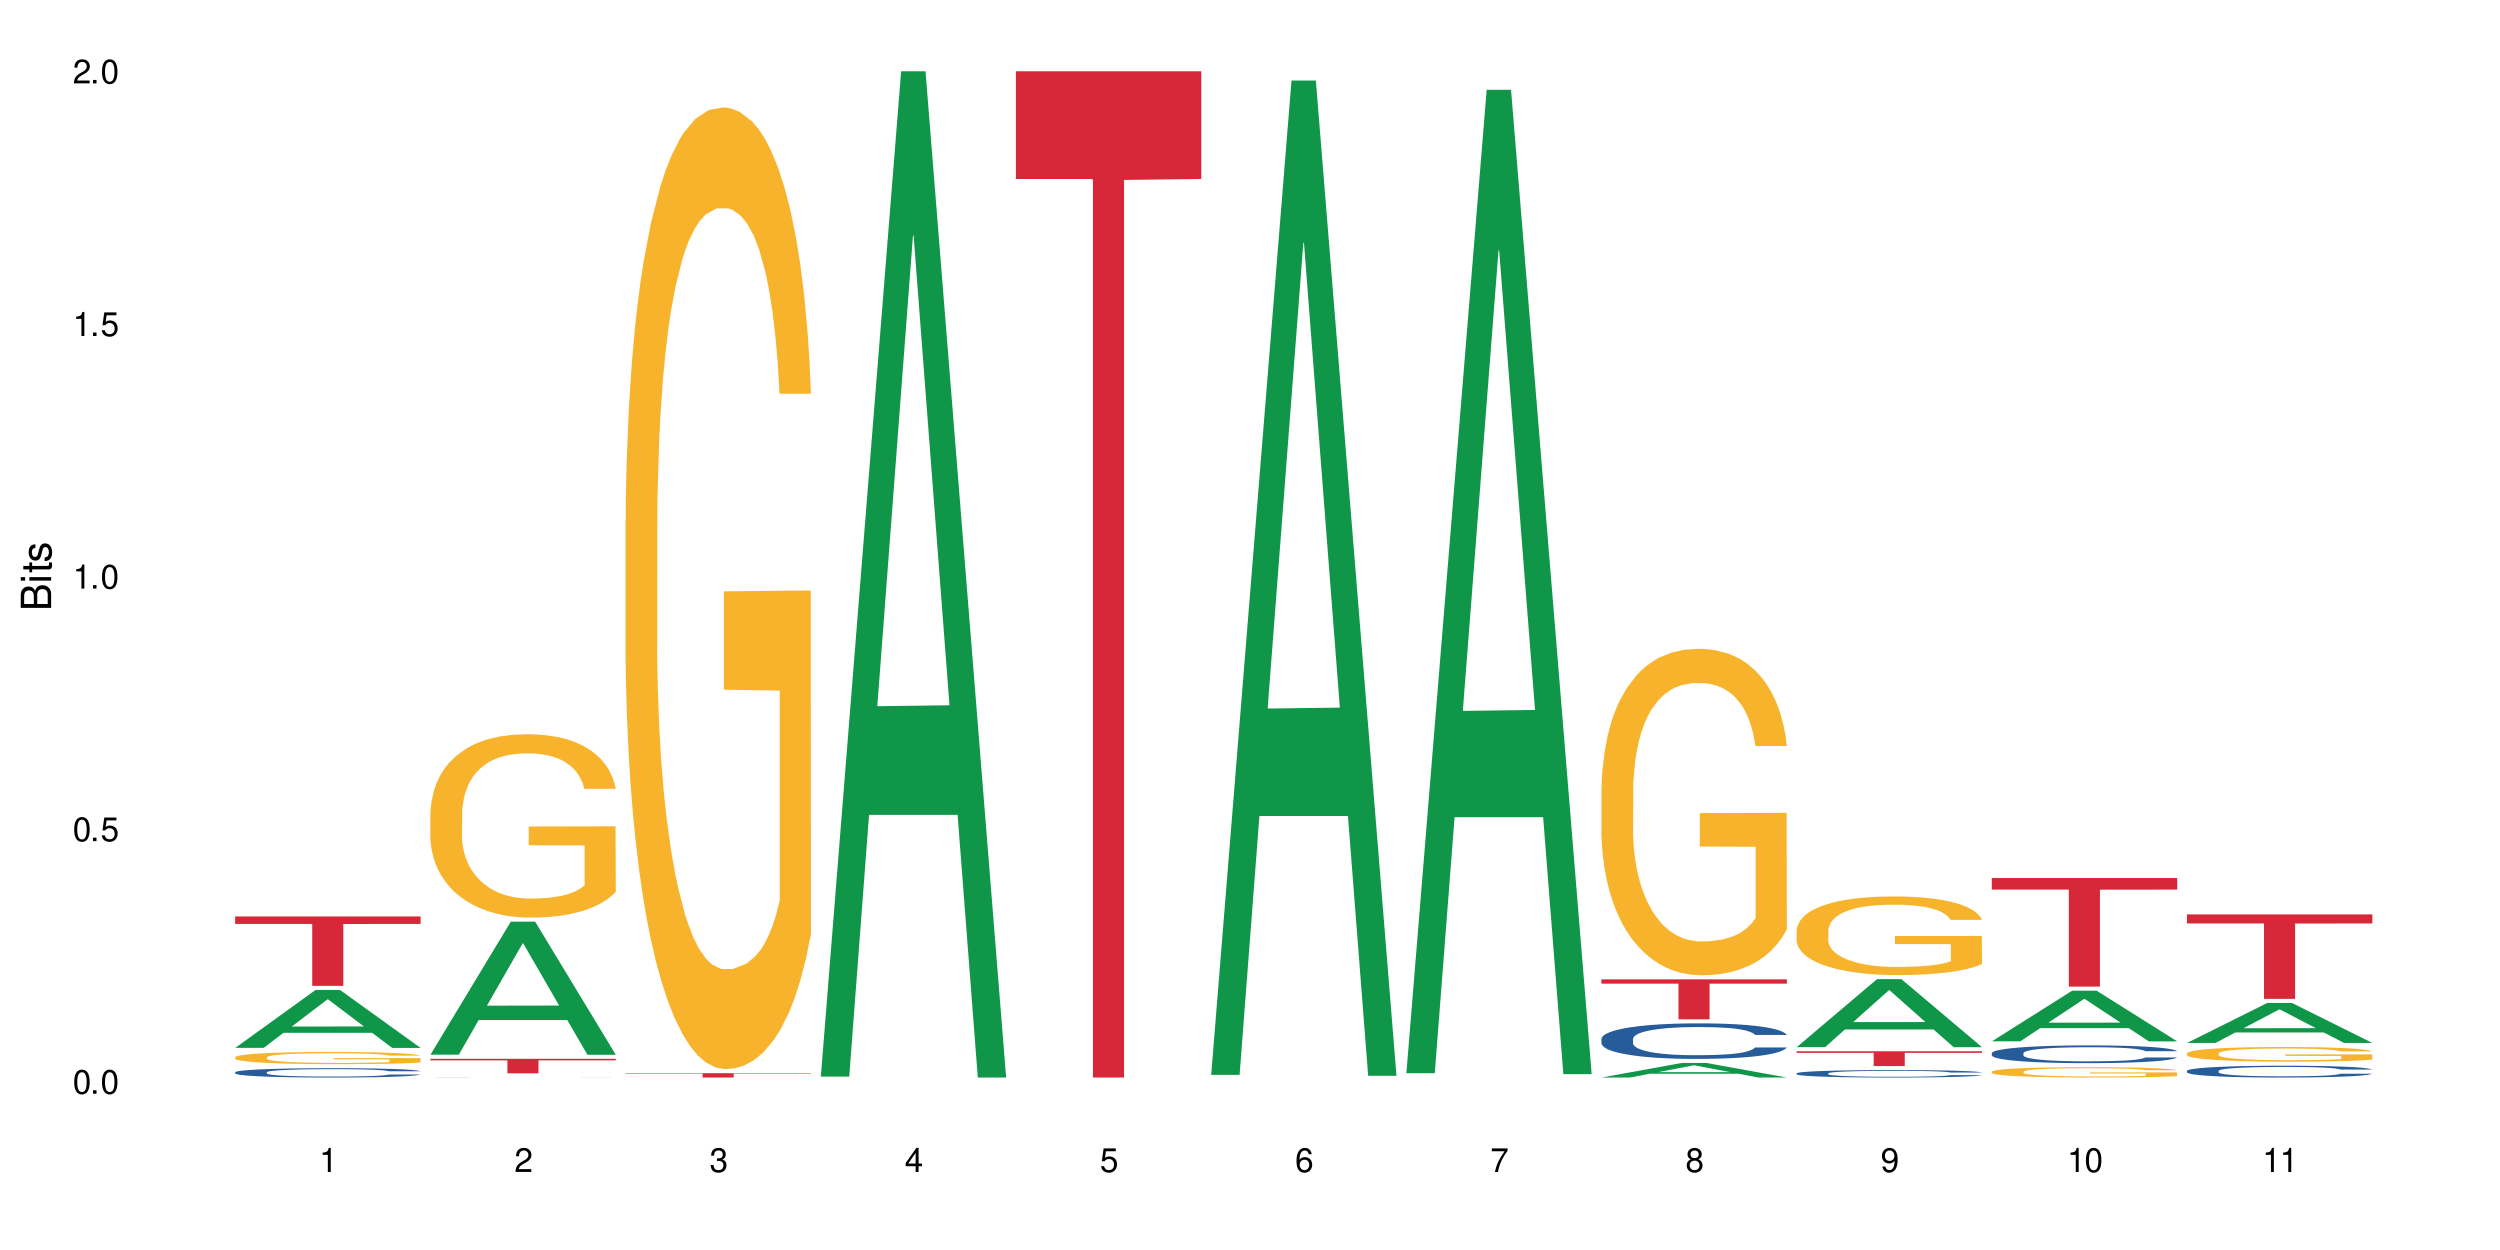 <?xml version="1.0" encoding="UTF-8"?>
<svg xmlns="http://www.w3.org/2000/svg" xmlns:xlink="http://www.w3.org/1999/xlink" width="720" height="360" viewBox="0 0 720 360">
<defs>
<g>
<g id="glyph-0-0">
</g>
<g id="glyph-0-1">
<path d="M 2.641 -6.938 C 2 -6.938 1.422 -6.656 1.078 -6.172 C 0.641 -5.562 0.406 -4.641 0.406 -3.359 C 0.406 -1.016 1.188 0.219 2.641 0.219 C 4.078 0.219 4.859 -1.016 4.859 -3.297 C 4.859 -4.641 4.656 -5.547 4.203 -6.172 C 3.844 -6.656 3.281 -6.938 2.641 -6.938 Z M 2.641 -6.188 C 3.547 -6.188 4 -5.25 4 -3.375 C 4 -1.406 3.562 -0.484 2.625 -0.484 C 1.734 -0.484 1.281 -1.438 1.281 -3.344 C 1.281 -5.25 1.734 -6.188 2.641 -6.188 Z M 2.641 -6.188 "/>
</g>
<g id="glyph-0-2">
<path d="M 1.828 -1 L 0.828 -1 L 0.828 0 L 1.828 0 Z M 1.828 -1 "/>
</g>
<g id="glyph-0-3">
<path d="M 4.562 -6.797 L 1.062 -6.797 L 0.547 -3.094 L 1.328 -3.094 C 1.719 -3.562 2.047 -3.734 2.578 -3.734 C 3.484 -3.734 4.062 -3.109 4.062 -2.094 C 4.062 -1.125 3.484 -0.531 2.578 -0.531 C 1.828 -0.531 1.375 -0.906 1.188 -1.672 L 0.328 -1.672 C 0.453 -1.109 0.547 -0.844 0.75 -0.594 C 1.125 -0.078 1.828 0.219 2.594 0.219 C 3.969 0.219 4.922 -0.781 4.922 -2.219 C 4.922 -3.562 4.031 -4.484 2.719 -4.484 C 2.25 -4.484 1.859 -4.359 1.469 -4.062 L 1.734 -5.969 L 4.562 -5.969 Z M 4.562 -6.797 "/>
</g>
<g id="glyph-0-4">
<path d="M 2.484 -4.938 L 2.484 0 L 3.328 0 L 3.328 -6.938 L 2.766 -6.938 C 2.469 -5.875 2.281 -5.734 0.984 -5.562 L 0.984 -4.938 Z M 2.484 -4.938 "/>
</g>
<g id="glyph-0-5">
<path d="M 4.859 -0.828 L 1.281 -0.828 C 1.359 -1.406 1.672 -1.781 2.5 -2.281 L 3.469 -2.828 C 4.406 -3.344 4.906 -4.062 4.906 -4.906 C 4.906 -5.484 4.672 -6.031 4.266 -6.406 C 3.859 -6.766 3.375 -6.938 2.719 -6.938 C 1.859 -6.938 1.219 -6.625 0.844 -6.031 C 0.609 -5.672 0.5 -5.234 0.484 -4.531 L 1.328 -4.531 C 1.359 -5.016 1.406 -5.281 1.531 -5.516 C 1.75 -5.938 2.188 -6.203 2.703 -6.203 C 3.469 -6.203 4.031 -5.641 4.031 -4.891 C 4.031 -4.344 3.719 -3.859 3.125 -3.516 L 2.234 -3 C 0.812 -2.172 0.406 -1.531 0.328 -0.016 L 4.859 -0.016 Z M 4.859 -0.828 "/>
</g>
<g id="glyph-0-6">
<path d="M 2.125 -3.188 L 2.578 -3.188 C 3.5 -3.188 3.984 -2.766 3.984 -1.922 C 3.984 -1.062 3.469 -0.531 2.594 -0.531 C 1.656 -0.531 1.203 -1 1.156 -2.016 L 0.312 -2.016 C 0.344 -1.453 0.438 -1.094 0.609 -0.781 C 0.953 -0.109 1.625 0.219 2.547 0.219 C 3.953 0.219 4.859 -0.625 4.859 -1.938 C 4.859 -2.828 4.516 -3.297 3.703 -3.594 C 4.344 -3.844 4.656 -4.328 4.656 -5.031 C 4.656 -6.219 3.875 -6.938 2.578 -6.938 C 1.203 -6.938 0.484 -6.172 0.453 -4.703 L 1.297 -4.703 C 1.312 -5.125 1.344 -5.359 1.453 -5.578 C 1.641 -5.969 2.062 -6.203 2.594 -6.203 C 3.344 -6.203 3.797 -5.75 3.797 -5 C 3.797 -4.516 3.609 -4.219 3.25 -4.047 C 3.016 -3.953 2.703 -3.922 2.125 -3.906 Z M 2.125 -3.188 "/>
</g>
<g id="glyph-0-7">
<path d="M 3.141 -1.672 L 3.141 0 L 3.984 0 L 3.984 -1.672 L 4.984 -1.672 L 4.984 -2.438 L 3.984 -2.438 L 3.984 -6.938 L 3.359 -6.938 L 0.266 -2.578 L 0.266 -1.672 Z M 3.141 -2.438 L 1 -2.438 L 3.141 -5.5 Z M 3.141 -2.438 "/>
</g>
<g id="glyph-0-8">
<path d="M 4.781 -5.125 C 4.609 -6.266 3.891 -6.938 2.844 -6.938 C 2.094 -6.938 1.422 -6.578 1.031 -5.953 C 0.594 -5.266 0.406 -4.422 0.406 -3.172 C 0.406 -2 0.578 -1.25 0.984 -0.641 C 1.359 -0.078 1.953 0.219 2.703 0.219 C 3.984 0.219 4.922 -0.75 4.922 -2.094 C 4.922 -3.375 4.062 -4.281 2.844 -4.281 C 2.172 -4.281 1.641 -4.031 1.281 -3.516 C 1.281 -5.234 1.828 -6.188 2.797 -6.188 C 3.391 -6.188 3.797 -5.797 3.938 -5.125 Z M 2.734 -3.531 C 3.547 -3.531 4.062 -2.953 4.062 -2.031 C 4.062 -1.156 3.484 -0.531 2.703 -0.531 C 1.922 -0.531 1.328 -1.188 1.328 -2.078 C 1.328 -2.938 1.906 -3.531 2.734 -3.531 Z M 2.734 -3.531 "/>
</g>
<g id="glyph-0-9">
<path d="M 4.984 -6.797 L 0.438 -6.797 L 0.438 -5.969 L 4.109 -5.969 C 2.5 -3.656 1.828 -2.234 1.328 0 L 2.219 0 C 2.594 -2.172 3.453 -4.047 4.984 -6.094 Z M 4.984 -6.797 "/>
</g>
<g id="glyph-0-10">
<path d="M 3.75 -3.656 C 4.469 -4.094 4.688 -4.438 4.688 -5.078 C 4.688 -6.172 3.844 -6.938 2.641 -6.938 C 1.438 -6.938 0.594 -6.172 0.594 -5.094 C 0.594 -4.438 0.812 -4.094 1.516 -3.656 C 0.734 -3.266 0.359 -2.703 0.359 -1.922 C 0.359 -0.656 1.281 0.219 2.641 0.219 C 3.984 0.219 4.922 -0.656 4.922 -1.922 C 4.922 -2.703 4.531 -3.266 3.75 -3.656 Z M 2.641 -6.188 C 3.359 -6.188 3.812 -5.75 3.812 -5.062 C 3.812 -4.406 3.344 -3.984 2.641 -3.984 C 1.922 -3.984 1.453 -4.406 1.453 -5.078 C 1.453 -5.75 1.922 -6.188 2.641 -6.188 Z M 2.641 -3.266 C 3.484 -3.266 4.062 -2.719 4.062 -1.906 C 4.062 -1.078 3.484 -0.531 2.625 -0.531 C 1.797 -0.531 1.219 -1.094 1.219 -1.906 C 1.219 -2.719 1.781 -3.266 2.641 -3.266 Z M 2.641 -3.266 "/>
</g>
<g id="glyph-0-11">
<path d="M 0.516 -1.578 C 0.672 -0.453 1.406 0.219 2.438 0.219 C 3.188 0.219 3.859 -0.141 4.266 -0.766 C 4.688 -1.453 4.891 -2.297 4.891 -3.547 C 4.891 -4.719 4.703 -5.453 4.312 -6.078 C 3.938 -6.641 3.344 -6.938 2.594 -6.938 C 1.297 -6.938 0.359 -5.969 0.359 -4.625 C 0.359 -3.344 1.234 -2.453 2.453 -2.453 C 3.094 -2.453 3.578 -2.672 4.016 -3.203 C 4 -1.484 3.469 -0.531 2.5 -0.531 C 1.906 -0.531 1.484 -0.906 1.359 -1.578 Z M 2.578 -6.203 C 3.375 -6.203 3.969 -5.531 3.969 -4.641 C 3.969 -3.797 3.391 -3.188 2.547 -3.188 C 1.734 -3.188 1.234 -3.766 1.234 -4.688 C 1.234 -5.562 1.797 -6.203 2.578 -6.203 Z M 2.578 -6.203 "/>
</g>
<g id="glyph-1-0">
</g>
<g id="glyph-1-1">
<path d="M 0 -0.953 L 0 -4.891 C 0 -5.719 -0.234 -6.344 -0.734 -6.797 C -1.188 -7.234 -1.812 -7.469 -2.5 -7.469 C -3.547 -7.469 -4.188 -7 -4.625 -5.875 C -4.984 -6.688 -5.625 -7.094 -6.531 -7.094 C -7.172 -7.094 -7.734 -6.859 -8.141 -6.391 C -8.562 -5.922 -8.75 -5.344 -8.75 -4.5 L -8.75 -0.953 Z M -4.984 -2.062 L -7.766 -2.062 L -7.766 -4.219 C -7.766 -4.844 -7.688 -5.203 -7.453 -5.5 C -7.219 -5.812 -6.859 -5.969 -6.375 -5.969 C -5.891 -5.969 -5.531 -5.812 -5.297 -5.5 C -5.062 -5.203 -4.984 -4.844 -4.984 -4.219 Z M -0.984 -2.062 L -4 -2.062 L -4 -4.781 C -4 -5.766 -3.438 -6.359 -2.484 -6.359 C -1.547 -6.359 -0.984 -5.766 -0.984 -4.781 Z M -0.984 -2.062 "/>
</g>
<g id="glyph-1-2">
<path d="M -6.281 -1.797 L -6.281 -0.797 L 0 -0.797 L 0 -1.797 Z M -8.75 -1.797 L -8.75 -0.797 L -7.484 -0.797 L -7.484 -1.797 Z M -8.75 -1.797 "/>
</g>
<g id="glyph-1-3">
<path d="M -6.281 -3.047 L -6.281 -2.016 L -8.016 -2.016 L -8.016 -1.016 L -6.281 -1.016 L -6.281 -0.172 L -5.469 -0.172 L -5.469 -1.016 L -0.719 -1.016 C -0.078 -1.016 0.281 -1.453 0.281 -2.234 C 0.281 -2.5 0.25 -2.719 0.188 -3.047 L -0.641 -3.047 C -0.609 -2.906 -0.594 -2.766 -0.594 -2.562 C -0.594 -2.141 -0.719 -2.016 -1.156 -2.016 L -5.469 -2.016 L -5.469 -3.047 Z M -6.281 -3.047 "/>
</g>
<g id="glyph-1-4">
<path d="M -4.531 -5.25 C -5.766 -5.25 -6.469 -4.422 -6.469 -2.969 C -6.469 -1.516 -5.719 -0.562 -4.547 -0.562 C -3.562 -0.562 -3.094 -1.062 -2.734 -2.562 L -2.516 -3.484 C -2.344 -4.188 -2.094 -4.469 -1.641 -4.469 C -1.047 -4.469 -0.641 -3.875 -0.641 -3 C -0.641 -2.453 -0.797 -2 -1.062 -1.75 C -1.25 -1.594 -1.422 -1.531 -1.875 -1.469 L -1.875 -0.406 C -0.422 -0.453 0.281 -1.266 0.281 -2.922 C 0.281 -4.5 -0.5 -5.516 -1.719 -5.516 C -2.656 -5.516 -3.172 -4.984 -3.469 -3.734 L -3.703 -2.766 C -3.891 -1.953 -4.156 -1.609 -4.594 -1.609 C -5.188 -1.609 -5.547 -2.125 -5.547 -2.938 C -5.547 -3.75 -5.203 -4.172 -4.531 -4.203 Z M -4.531 -5.25 "/>
</g>
</g>
</defs>
<rect x="-72" y="-36" width="864" height="432" fill="rgb(100%, 100%, 100%)" fill-opacity="1"/>
<path fill-rule="nonzero" fill="rgb(6.275%, 58.824%, 28.235%)" fill-opacity="1" d="M 67.73 301.793 L 67.789 301.773 L 90.895 285.098 L 97.91 285.098 L 121.133 301.809 L 112.973 301.809 L 107.152 297.445 L 81.652 297.445 L 75.945 301.793 L 67.73 301.793 L 84.105 295.641 L 104.816 295.625 L 94.488 287.828 L 94.375 287.812 L 94.262 287.859 L 84.047 295.625 L 84.105 295.641 Z M 67.73 301.793 "/>
<path fill-rule="nonzero" fill="rgb(14.51%, 36.078%, 60%)" fill-opacity="1" d="M 67.73 308.812 L 67.797 308.812 L 67.797 308.75 L 67.992 308.66 L 68.449 308.539 L 68.902 308.461 L 70.074 308.312 L 71.703 308.176 L 73.398 308.066 L 74.633 308.004 L 75.742 307.953 L 78.281 307.863 L 79.91 307.816 L 81.668 307.773 L 83.816 307.73 L 85.379 307.707 L 88.895 307.668 L 91.5 307.652 L 93.52 307.645 L 97.883 307.645 L 100.488 307.652 L 102.375 307.664 L 104.461 307.684 L 106.219 307.707 L 109.281 307.762 L 112.016 307.832 L 113.254 307.871 L 115.207 307.945 L 116.703 308.02 L 117.746 308.082 L 118.918 308.176 L 119.961 308.285 L 120.742 308.41 L 121.133 308.516 L 112.016 308.516 L 111.559 308.418 L 111.039 308.34 L 110.062 308.242 L 109.086 308.168 L 107.715 308.098 L 106.48 308.051 L 104.785 308.004 L 103.289 307.977 L 101.727 307.953 L 100.227 307.938 L 97.363 307.922 L 94.039 307.922 L 92.805 307.93 L 90.262 307.949 L 88.895 307.965 L 86.941 308 L 85.574 308.031 L 83.945 308.082 L 82.84 308.121 L 81.473 308.188 L 80.496 308.242 L 79.387 308.324 L 78.738 308.387 L 78.152 308.453 L 77.629 308.535 L 77.238 308.621 L 76.977 308.711 L 76.848 308.801 L 76.848 309.184 L 76.977 309.27 L 77.305 309.375 L 78.152 309.523 L 79.387 309.652 L 80.82 309.758 L 82.188 309.832 L 82.969 309.867 L 84.012 309.906 L 85.641 309.953 L 87.984 310.004 L 89.352 310.023 L 91.438 310.043 L 93.586 310.051 L 96.449 310.051 L 98.988 310.043 L 100.684 310.031 L 102.441 310.012 L 104.852 309.969 L 106.348 309.93 L 107.652 309.883 L 108.629 309.836 L 109.281 309.797 L 110.258 309.719 L 111.039 309.637 L 111.625 309.551 L 112.016 309.469 L 121.133 309.469 L 120.742 309.566 L 120.156 309.66 L 119.57 309.734 L 118.656 309.82 L 117.613 309.895 L 116.117 309.98 L 114.879 310.039 L 113.254 310.098 L 111.754 310.145 L 110.125 310.188 L 107.715 310.238 L 106.152 310.262 L 104.461 310.285 L 102.441 310.305 L 99.902 310.32 L 97.168 310.328 L 94.625 310.332 L 91.891 310.328 L 89.871 310.316 L 87.203 310.297 L 83.883 310.25 L 81.473 310.203 L 79.582 310.156 L 77.957 310.109 L 76.133 310.043 L 73.789 309.934 L 72.355 309.852 L 71.379 309.781 L 70.27 309.688 L 69.488 309.602 L 68.578 309.461 L 67.926 309.289 L 67.73 309.152 Z M 67.73 308.812 "/>
<path fill-rule="nonzero" fill="rgb(96.863%, 70.196%, 16.863%)" fill-opacity="1" d="M 67.73 304.473 L 67.797 304.469 L 67.797 304.406 L 68.055 304.262 L 68.707 304.062 L 69.555 303.898 L 70.465 303.773 L 71.051 303.703 L 72.027 303.609 L 72.875 303.539 L 75.023 303.395 L 77.762 303.258 L 79.258 303.203 L 80.949 303.148 L 83.359 303.086 L 84.469 303.062 L 87.855 303.012 L 91.695 302.98 L 95.93 302.969 L 97.883 302.973 L 100.555 302.988 L 104.199 303.023 L 106.285 303.055 L 107.91 303.086 L 109.605 303.129 L 111.688 303.191 L 113.645 303.27 L 115.207 303.344 L 116.77 303.441 L 118.07 303.543 L 119.18 303.656 L 120.156 303.789 L 120.742 303.902 L 121.133 304.016 L 112.078 304.016 L 111.559 303.902 L 110.973 303.816 L 109.996 303.711 L 109.02 303.633 L 108.043 303.574 L 106.219 303.488 L 104.656 303.438 L 102.703 303.395 L 100.812 303.363 L 98.664 303.344 L 97.363 303.34 L 93.91 303.34 L 90.785 303.363 L 88.961 303.387 L 87.66 303.414 L 85.836 303.461 L 84.727 303.5 L 84.078 303.523 L 82.125 303.625 L 80.82 303.715 L 80.105 303.773 L 79.191 303.871 L 78.543 303.957 L 77.824 304.086 L 77.434 304.184 L 76.914 304.398 L 76.848 304.977 L 77.043 305.098 L 77.434 305.23 L 77.957 305.344 L 78.738 305.469 L 79.52 305.559 L 80.887 305.684 L 82.059 305.77 L 82.969 305.824 L 84.727 305.91 L 85.445 305.938 L 87.137 305.996 L 88.895 306.039 L 91.047 306.078 L 92.672 306.098 L 95.277 306.113 L 98.598 306.113 L 102.508 306.094 L 104.98 306.07 L 106.676 306.043 L 107.781 306.02 L 109.148 305.984 L 110.125 305.953 L 111.039 305.918 L 112.145 305.863 L 112.145 305.098 L 96.059 305.094 L 96.059 304.734 L 121.066 304.734 L 121.133 305.984 L 119.766 306.074 L 118.07 306.156 L 116.441 306.219 L 114.75 306.273 L 112.34 306.336 L 110.387 306.375 L 107.391 306.418 L 104.656 306.449 L 101.789 306.465 L 99.25 306.477 L 96.254 306.48 L 93.586 306.473 L 90.719 306.453 L 88.441 306.43 L 86.355 306.395 L 84.273 306.355 L 81.668 306.289 L 79.973 306.234 L 78.215 306.164 L 76.457 306.086 L 74.895 306 L 73.852 305.93 L 72.812 305.855 L 71.703 305.758 L 70.66 305.648 L 69.879 305.551 L 69.164 305.438 L 68.645 305.332 L 68.121 305.188 L 67.859 305.074 L 67.73 304.973 Z M 67.73 304.473 "/>
<path fill-rule="nonzero" fill="rgb(83.922%, 15.686%, 22.353%)" fill-opacity="1" d="M 67.73 263.949 L 121.133 263.949 L 121.133 266.09 L 98.875 266.109 L 98.875 283.938 L 89.922 283.938 L 89.922 266.125 L 89.793 266.09 L 67.73 266.09 Z M 67.73 263.949 "/>
<path fill-rule="nonzero" fill="rgb(6.275%, 58.824%, 28.235%)" fill-opacity="1" d="M 123.941 303.742 L 124 303.707 L 147.105 265.441 L 154.125 265.441 L 177.344 303.777 L 169.184 303.777 L 163.367 293.77 L 137.863 293.77 L 132.156 303.742 L 123.941 303.742 L 140.316 289.633 L 161.027 289.594 L 150.699 271.707 L 150.586 271.668 L 150.473 271.777 L 140.258 289.594 L 140.316 289.633 Z M 123.941 303.742 "/>
<path fill-rule="nonzero" fill="rgb(14.51%, 36.078%, 60%)" fill-opacity="1" d="M 123.941 310.309 L 124.008 310.309 L 124.203 310.305 L 124.66 310.305 L 125.113 310.301 L 126.285 310.301 L 127.914 310.297 L 129.609 310.297 L 130.844 310.293 L 136.121 310.293 L 137.879 310.289 L 165.492 310.289 L 168.227 310.293 L 171.418 310.293 L 172.914 310.297 L 175.129 310.297 L 176.172 310.301 L 176.953 310.301 L 177.344 310.305 L 168.227 310.305 L 167.77 310.301 L 167.25 310.301 L 166.273 310.297 L 162.691 310.297 L 160.996 310.293 L 143.152 310.293 L 141.785 310.297 L 136.707 310.297 L 135.598 310.301 L 134.363 310.301 L 133.84 310.305 L 133.191 310.305 L 133.059 310.309 L 133.059 310.312 L 133.191 310.316 L 133.516 310.316 L 134.363 310.32 L 135.598 310.32 L 137.031 310.324 L 140.223 310.324 L 141.852 310.328 L 161.062 310.328 L 162.559 310.324 L 166.469 310.324 L 167.25 310.32 L 177.344 310.32 L 176.367 310.32 L 175.781 310.324 L 173.828 310.324 L 172.328 310.328 L 167.965 310.328 L 166.336 310.332 L 137.684 310.332 L 135.793 310.328 L 132.344 310.328 L 130 310.324 L 127.59 310.324 L 126.48 310.32 L 125.699 310.32 L 124.789 310.316 L 124.137 310.316 L 123.941 310.312 Z M 123.941 310.309 "/>
<path fill-rule="nonzero" fill="rgb(96.863%, 70.196%, 16.863%)" fill-opacity="1" d="M 123.941 234.078 L 124.008 234.031 L 124.008 233.066 L 124.27 230.895 L 124.918 227.902 L 125.766 225.445 L 126.676 223.516 L 127.266 222.5 L 128.242 221.055 L 129.086 219.992 L 131.234 217.82 L 133.973 215.797 L 135.469 214.926 L 137.164 214.105 L 139.57 213.191 L 140.68 212.852 L 144.066 212.082 L 147.906 211.598 L 152.141 211.453 L 154.094 211.5 L 156.766 211.695 L 160.41 212.227 L 162.496 212.707 L 164.125 213.191 L 165.816 213.816 L 167.902 214.781 L 169.855 215.941 L 171.418 217.098 L 172.98 218.543 L 174.281 220.09 L 175.391 221.777 L 176.367 223.805 L 176.953 225.492 L 177.344 227.18 L 168.293 227.18 L 167.77 225.492 L 167.184 224.188 L 166.207 222.598 L 165.23 221.438 L 164.254 220.523 L 162.43 219.27 L 160.867 218.496 L 158.914 217.82 L 157.023 217.387 L 154.875 217.098 L 153.574 217 L 150.121 217 L 146.996 217.34 L 145.172 217.727 L 143.871 218.109 L 142.047 218.836 L 140.941 219.414 L 140.289 219.801 L 138.336 221.293 L 137.031 222.645 L 136.316 223.562 L 135.402 225.008 L 134.754 226.312 L 134.035 228.242 L 133.645 229.688 L 133.125 232.969 L 133.059 241.652 L 133.254 243.484 L 133.645 245.465 L 134.168 247.199 L 134.949 249.035 L 135.73 250.434 L 137.098 252.312 L 138.27 253.57 L 139.18 254.387 L 140.941 255.691 L 141.656 256.125 L 143.348 256.992 L 145.109 257.668 L 147.258 258.246 L 148.883 258.539 L 151.488 258.777 L 154.812 258.777 L 158.719 258.488 L 161.191 258.102 L 162.887 257.719 L 163.992 257.379 L 165.359 256.848 L 166.336 256.367 L 167.25 255.836 L 168.355 255.016 L 168.355 243.484 L 152.27 243.438 L 152.27 238.035 L 177.277 237.984 L 177.344 256.848 L 175.977 258.152 L 174.281 259.406 L 172.656 260.371 L 170.961 261.191 L 168.551 262.105 L 166.598 262.688 L 163.602 263.363 L 160.867 263.797 L 158 264.086 L 155.461 264.23 L 152.465 264.277 L 149.797 264.184 L 146.93 263.891 L 144.652 263.508 L 142.566 263.023 L 140.484 262.398 L 137.879 261.383 L 136.188 260.562 L 134.426 259.551 L 132.668 258.344 L 131.105 257.043 L 130.062 256.027 L 129.023 254.871 L 127.914 253.422 L 126.871 251.785 L 126.09 250.289 L 125.375 248.598 L 124.855 247.008 L 124.332 244.836 L 124.074 243.102 L 123.941 241.605 Z M 123.941 234.078 "/>
<path fill-rule="nonzero" fill="rgb(83.922%, 15.686%, 22.353%)" fill-opacity="1" d="M 123.941 304.941 L 177.344 304.941 L 177.344 305.391 L 155.086 305.395 L 155.086 309.125 L 146.133 309.125 L 146.133 305.398 L 146.004 305.391 L 123.941 305.391 Z M 123.941 304.941 "/>
<path fill-rule="nonzero" fill="rgb(96.863%, 70.196%, 16.863%)" fill-opacity="1" d="M 180.152 149.562 L 180.219 149.312 L 180.219 144.254 L 180.48 132.871 L 181.129 117.188 L 181.977 104.285 L 182.891 94.168 L 183.477 88.855 L 184.453 81.266 L 185.297 75.703 L 187.449 64.32 L 190.184 53.695 L 191.68 49.141 L 193.375 44.84 L 195.785 40.035 L 196.891 38.266 L 200.277 34.219 L 204.121 31.688 L 208.352 30.93 L 210.305 31.184 L 212.977 32.195 L 216.621 34.977 L 218.707 37.504 L 220.336 40.035 L 222.027 43.324 L 224.113 48.383 L 226.066 54.453 L 227.629 60.523 L 229.191 68.113 L 230.492 76.207 L 231.602 85.062 L 232.578 95.684 L 233.164 104.539 L 233.555 113.391 L 224.504 113.391 L 223.98 104.539 L 223.395 97.707 L 222.418 89.359 L 221.441 83.289 L 220.465 78.484 L 218.641 71.906 L 217.078 67.859 L 215.125 64.32 L 213.238 62.043 L 211.086 60.523 L 209.785 60.02 L 206.332 60.02 L 203.207 61.789 L 201.383 63.812 L 200.082 65.836 L 198.258 69.629 L 197.152 72.668 L 196.5 74.691 L 194.547 82.531 L 193.242 89.613 L 192.527 94.422 L 191.617 102.008 L 190.965 108.84 L 190.246 118.957 L 189.855 126.547 L 189.336 143.746 L 189.27 189.277 L 189.465 198.891 L 189.855 209.262 L 190.379 218.367 L 191.16 227.98 L 191.941 235.316 L 193.309 245.18 L 194.48 251.758 L 195.395 256.059 L 197.152 262.887 L 197.867 265.164 L 199.562 269.719 L 201.32 273.258 L 203.469 276.293 L 205.098 277.812 L 207.699 279.078 L 211.023 279.078 L 214.93 277.559 L 217.402 275.535 L 219.098 273.512 L 220.203 271.742 L 221.57 268.957 L 222.551 266.43 L 223.461 263.648 L 224.566 259.348 L 224.566 198.891 L 208.484 198.637 L 208.484 170.305 L 233.488 170.055 L 233.555 268.957 L 232.188 275.789 L 230.492 282.367 L 228.867 287.426 L 227.172 291.727 L 224.762 296.531 L 222.809 299.566 L 219.812 303.109 L 217.078 305.383 L 214.215 306.902 L 211.672 307.66 L 208.68 307.914 L 206.008 307.406 L 203.141 305.891 L 200.863 303.867 L 198.777 301.336 L 196.695 298.047 L 194.09 292.738 L 192.398 288.438 L 190.641 283.125 L 188.879 276.801 L 187.316 269.969 L 186.277 264.66 L 185.234 258.586 L 184.125 251 L 183.086 242.398 L 182.305 234.559 L 181.586 225.703 L 181.066 217.355 L 180.543 205.973 L 180.285 196.867 L 180.152 189.023 Z M 180.152 149.562 "/>
<path fill-rule="nonzero" fill="rgb(83.922%, 15.686%, 22.353%)" fill-opacity="1" d="M 180.152 309.078 L 233.555 309.078 L 233.555 309.211 L 211.301 309.215 L 211.301 310.332 L 202.344 310.332 L 202.344 309.215 L 202.215 309.211 L 180.152 309.211 Z M 180.152 309.078 "/>
<path fill-rule="nonzero" fill="rgb(6.275%, 58.824%, 28.235%)" fill-opacity="1" d="M 236.367 310.059 L 236.422 309.789 L 259.527 20.527 L 266.547 20.527 L 289.766 310.332 L 281.609 310.332 L 275.789 234.684 L 250.285 234.684 L 244.582 310.059 L 236.367 310.059 L 252.738 203.391 L 273.449 203.117 L 263.121 67.875 L 263.008 67.602 L 262.895 68.418 L 252.684 203.117 L 252.738 203.391 Z M 236.367 310.059 "/>
<path fill-rule="nonzero" fill="rgb(83.922%, 15.686%, 22.353%)" fill-opacity="1" d="M 292.578 20.527 L 345.977 20.527 L 345.977 51.547 L 323.723 51.82 L 323.723 310.332 L 314.77 310.332 L 314.77 52.094 L 314.637 51.547 L 292.578 51.547 Z M 292.578 20.527 "/>
<path fill-rule="nonzero" fill="rgb(6.275%, 58.824%, 28.235%)" fill-opacity="1" d="M 348.789 309.566 L 348.844 309.297 L 371.953 23.191 L 378.969 23.191 L 402.188 309.836 L 394.031 309.836 L 388.211 235.012 L 362.711 235.012 L 357.004 309.566 L 348.789 309.566 L 365.164 204.059 L 385.871 203.789 L 375.547 70.023 L 375.434 69.754 L 375.316 70.562 L 365.105 203.789 L 365.164 204.059 Z M 348.789 309.566 "/>
<path fill-rule="nonzero" fill="rgb(6.275%, 58.824%, 28.235%)" fill-opacity="1" d="M 405 309.082 L 405.059 308.816 L 428.164 25.855 L 435.18 25.855 L 458.402 309.348 L 450.242 309.348 L 444.422 235.348 L 418.922 235.348 L 413.215 309.082 L 405 309.082 L 421.375 204.734 L 442.082 204.469 L 431.758 72.172 L 431.645 71.906 L 431.527 72.703 L 421.316 204.469 L 421.375 204.734 Z M 405 309.082 "/>
<path fill-rule="nonzero" fill="rgb(6.275%, 58.824%, 28.235%)" fill-opacity="1" d="M 461.211 310.328 L 461.27 310.324 L 484.375 306.125 L 491.391 306.125 L 514.613 310.332 L 506.453 310.332 L 500.633 309.234 L 475.133 309.234 L 469.426 310.328 L 461.211 310.328 L 477.586 308.781 L 498.297 308.777 L 487.969 306.812 L 487.855 306.809 L 487.742 306.82 L 477.527 308.777 L 477.586 308.781 Z M 461.211 310.328 "/>
<path fill-rule="nonzero" fill="rgb(14.51%, 36.078%, 60%)" fill-opacity="1" d="M 461.211 299.184 L 461.277 299.176 L 461.277 298.949 L 461.473 298.594 L 461.926 298.145 L 462.383 297.836 L 463.555 297.285 L 465.184 296.754 L 466.879 296.344 L 468.113 296.098 L 469.223 295.914 L 471.762 295.566 L 473.391 295.391 L 475.148 295.23 L 477.297 295.07 L 478.859 294.977 L 482.375 294.828 L 484.98 294.762 L 487 294.734 L 491.363 294.734 L 493.969 294.773 L 495.855 294.82 L 497.941 294.895 L 499.699 294.977 L 502.762 295.184 L 505.496 295.445 L 506.73 295.594 L 508.688 295.883 L 510.184 296.164 L 511.227 296.406 L 512.398 296.754 L 513.441 297.176 L 514.223 297.652 L 514.613 298.055 L 505.496 298.055 L 505.039 297.68 L 504.52 297.391 L 503.543 297.008 L 502.562 296.734 L 501.195 296.465 L 499.961 296.285 L 498.266 296.109 L 496.77 295.996 L 495.207 295.914 L 493.707 295.855 L 490.844 295.801 L 487.52 295.801 L 486.285 295.82 L 483.742 295.895 L 482.375 295.961 L 480.422 296.09 L 479.055 296.211 L 477.426 296.398 L 476.32 296.559 L 474.953 296.801 L 473.977 297.016 L 472.867 297.324 L 472.219 297.559 L 471.633 297.82 L 471.109 298.129 L 470.719 298.453 L 470.457 298.801 L 470.328 299.137 L 470.328 300.586 L 470.457 300.922 L 470.785 301.316 L 471.633 301.887 L 472.867 302.379 L 474.301 302.773 L 475.668 303.055 L 476.449 303.184 L 477.492 303.332 L 479.121 303.52 L 481.465 303.707 L 482.832 303.781 L 484.918 303.855 L 487.066 303.895 L 489.93 303.895 L 492.469 303.855 L 494.164 303.809 L 495.922 303.734 L 498.332 303.578 L 499.828 303.426 L 501.133 303.25 L 502.109 303.07 L 502.762 302.922 L 503.738 302.633 L 504.52 302.316 L 505.105 301.988 L 505.496 301.672 L 514.613 301.672 L 514.223 302.043 L 513.637 302.41 L 513.051 302.68 L 512.137 303.008 L 511.094 303.297 L 509.598 303.625 L 508.359 303.84 L 506.73 304.07 L 505.234 304.25 L 503.605 304.41 L 501.195 304.594 L 499.633 304.688 L 497.941 304.773 L 495.922 304.848 L 493.383 304.914 L 490.648 304.949 L 488.105 304.961 L 485.371 304.941 L 483.352 304.902 L 480.684 304.82 L 477.363 304.652 L 474.953 304.473 L 473.062 304.297 L 471.438 304.109 L 469.613 303.855 L 467.27 303.445 L 465.836 303.129 L 464.859 302.867 L 463.75 302.5 L 462.969 302.176 L 462.059 301.652 L 461.406 300.988 L 461.211 300.473 Z M 461.211 299.184 "/>
<path fill-rule="nonzero" fill="rgb(96.863%, 70.196%, 16.863%)" fill-opacity="1" d="M 461.211 227.133 L 461.277 227.047 L 461.277 225.332 L 461.535 221.465 L 462.188 216.141 L 463.035 211.762 L 463.945 208.328 L 464.531 206.523 L 465.508 203.949 L 466.355 202.059 L 468.504 198.195 L 471.242 194.586 L 472.738 193.043 L 474.43 191.582 L 476.84 189.949 L 477.949 189.348 L 481.336 187.973 L 485.176 187.117 L 489.41 186.859 L 491.363 186.945 L 494.035 187.289 L 497.68 188.23 L 499.766 189.09 L 501.391 189.949 L 503.086 191.066 L 505.168 192.785 L 507.125 194.844 L 508.688 196.906 L 510.25 199.48 L 511.551 202.23 L 512.66 205.234 L 513.637 208.844 L 514.223 211.848 L 514.613 214.855 L 505.559 214.855 L 505.039 211.848 L 504.453 209.531 L 503.477 206.695 L 502.5 204.633 L 501.523 203.004 L 499.699 200.77 L 498.137 199.395 L 496.184 198.195 L 494.293 197.422 L 492.145 196.906 L 490.844 196.734 L 487.391 196.734 L 484.266 197.336 L 482.441 198.023 L 481.141 198.711 L 479.316 199.996 L 478.207 201.027 L 477.559 201.715 L 475.602 204.375 L 474.301 206.781 L 473.586 208.414 L 472.672 210.988 L 472.023 213.309 L 471.305 216.742 L 470.914 219.32 L 470.395 225.16 L 470.328 240.617 L 470.523 243.879 L 470.914 247.402 L 471.438 250.492 L 472.219 253.754 L 473 256.246 L 474.367 259.594 L 475.539 261.828 L 476.449 263.289 L 478.207 265.605 L 478.926 266.379 L 480.617 267.926 L 482.375 269.129 L 484.523 270.156 L 486.152 270.672 L 488.758 271.102 L 492.078 271.102 L 495.988 270.586 L 498.461 269.898 L 500.156 269.215 L 501.262 268.613 L 502.629 267.668 L 503.605 266.809 L 504.52 265.863 L 505.625 264.402 L 505.625 243.879 L 489.539 243.793 L 489.539 234.176 L 514.547 234.09 L 514.613 267.668 L 513.246 269.984 L 511.551 272.219 L 509.922 273.938 L 508.23 275.395 L 505.82 277.027 L 503.867 278.059 L 500.871 279.262 L 498.137 280.035 L 495.27 280.547 L 492.73 280.805 L 489.734 280.891 L 487.066 280.719 L 484.199 280.203 L 481.922 279.52 L 479.836 278.66 L 477.754 277.543 L 475.148 275.738 L 473.453 274.281 L 471.695 272.477 L 469.938 270.328 L 468.375 268.012 L 467.332 266.207 L 466.289 264.145 L 465.184 261.57 L 464.141 258.648 L 463.359 255.988 L 462.645 252.984 L 462.121 250.148 L 461.602 246.285 L 461.34 243.191 L 461.211 240.531 Z M 461.211 227.133 "/>
<path fill-rule="nonzero" fill="rgb(83.922%, 15.686%, 22.353%)" fill-opacity="1" d="M 461.211 282.055 L 514.613 282.055 L 514.613 283.289 L 492.355 283.301 L 492.355 293.57 L 483.402 293.57 L 483.402 283.309 L 483.273 283.289 L 461.211 283.289 Z M 461.211 282.055 "/>
<path fill-rule="nonzero" fill="rgb(6.275%, 58.824%, 28.235%)" fill-opacity="1" d="M 517.422 301.582 L 517.48 301.562 L 540.586 281.988 L 547.602 281.988 L 570.824 301.598 L 562.664 301.598 L 556.848 296.48 L 531.344 296.48 L 525.637 301.582 L 517.422 301.582 L 533.797 294.363 L 554.508 294.344 L 544.18 285.191 L 544.066 285.172 L 543.953 285.23 L 533.738 294.344 L 533.797 294.363 Z M 517.422 301.582 "/>
<path fill-rule="nonzero" fill="rgb(14.51%, 36.078%, 60%)" fill-opacity="1" d="M 517.422 309.121 L 517.488 309.117 L 517.488 309.07 L 517.684 308.996 L 518.141 308.902 L 518.594 308.84 L 519.766 308.723 L 521.395 308.609 L 523.09 308.523 L 524.324 308.473 L 525.434 308.434 L 527.973 308.363 L 529.602 308.324 L 531.359 308.289 L 533.508 308.258 L 535.07 308.238 L 538.586 308.207 L 541.191 308.191 L 543.211 308.188 L 547.574 308.188 L 550.18 308.195 L 552.066 308.203 L 554.152 308.219 L 555.91 308.238 L 558.973 308.281 L 561.707 308.336 L 562.945 308.367 L 564.898 308.43 L 566.395 308.488 L 567.438 308.539 L 568.609 308.609 L 569.652 308.699 L 570.434 308.797 L 570.824 308.883 L 561.707 308.883 L 561.25 308.805 L 560.73 308.742 L 559.754 308.664 L 558.777 308.605 L 557.41 308.551 L 556.172 308.512 L 554.477 308.477 L 552.98 308.453 L 551.418 308.434 L 549.918 308.422 L 547.055 308.41 L 543.734 308.41 L 542.496 308.414 L 539.957 308.43 L 538.586 308.445 L 536.633 308.473 L 535.266 308.496 L 533.637 308.535 L 532.531 308.57 L 531.164 308.621 L 530.188 308.664 L 529.078 308.73 L 528.43 308.777 L 527.844 308.836 L 527.32 308.898 L 526.93 308.969 L 526.672 309.039 L 526.539 309.109 L 526.539 309.414 L 526.672 309.484 L 526.996 309.566 L 527.844 309.688 L 529.078 309.793 L 530.512 309.875 L 531.879 309.934 L 532.66 309.961 L 533.703 309.992 L 535.332 310.031 L 537.676 310.07 L 539.043 310.086 L 541.129 310.102 L 543.277 310.109 L 546.141 310.109 L 548.684 310.102 L 550.375 310.09 L 552.133 310.074 L 554.543 310.043 L 556.039 310.012 L 557.344 309.973 L 558.32 309.938 L 558.973 309.906 L 559.949 309.844 L 560.73 309.777 L 561.316 309.707 L 561.707 309.641 L 570.824 309.641 L 570.434 309.719 L 569.848 309.797 L 569.262 309.855 L 568.348 309.922 L 567.309 309.984 L 565.809 310.051 L 564.57 310.098 L 562.945 310.145 L 561.445 310.184 L 559.816 310.215 L 557.41 310.258 L 555.844 310.277 L 554.152 310.293 L 552.133 310.309 L 549.594 310.324 L 546.859 310.332 L 544.32 310.332 L 541.582 310.328 L 539.566 310.32 L 536.895 310.305 L 533.574 310.27 L 531.164 310.23 L 529.273 310.191 L 527.648 310.152 L 525.824 310.102 L 523.48 310.016 L 522.047 309.949 L 521.07 309.895 L 519.961 309.816 L 519.18 309.746 L 518.27 309.637 L 517.617 309.5 L 517.422 309.391 Z M 517.422 309.121 "/>
<path fill-rule="nonzero" fill="rgb(96.863%, 70.196%, 16.863%)" fill-opacity="1" d="M 517.422 267.879 L 517.488 267.855 L 517.488 267.445 L 517.75 266.512 L 518.398 265.23 L 519.246 264.176 L 520.156 263.348 L 520.742 262.914 L 521.723 262.293 L 522.566 261.84 L 524.715 260.91 L 527.453 260.039 L 528.949 259.668 L 530.645 259.316 L 533.051 258.922 L 534.16 258.777 L 537.547 258.449 L 541.387 258.242 L 545.621 258.18 L 547.574 258.199 L 550.246 258.281 L 553.891 258.508 L 555.977 258.715 L 557.605 258.922 L 559.297 259.191 L 561.379 259.605 L 563.336 260.102 L 564.898 260.598 L 566.461 261.219 L 567.762 261.879 L 568.871 262.605 L 569.848 263.473 L 570.434 264.195 L 570.824 264.922 L 561.773 264.922 L 561.25 264.195 L 560.664 263.637 L 559.688 262.957 L 558.711 262.461 L 557.734 262.066 L 555.91 261.527 L 554.348 261.199 L 552.395 260.91 L 550.504 260.723 L 548.355 260.598 L 547.055 260.559 L 543.602 260.559 L 540.477 260.703 L 538.652 260.867 L 537.352 261.031 L 535.527 261.344 L 534.418 261.59 L 533.77 261.758 L 531.816 262.398 L 530.512 262.977 L 529.797 263.371 L 528.883 263.988 L 528.234 264.547 L 527.516 265.375 L 527.125 265.996 L 526.605 267.402 L 526.539 271.125 L 526.734 271.91 L 527.125 272.758 L 527.648 273.504 L 528.43 274.289 L 529.211 274.887 L 530.578 275.695 L 531.75 276.234 L 532.66 276.586 L 534.418 277.145 L 535.137 277.328 L 536.828 277.699 L 538.586 277.992 L 540.738 278.238 L 542.363 278.363 L 544.969 278.465 L 548.293 278.465 L 552.199 278.344 L 554.672 278.176 L 556.367 278.012 L 557.473 277.867 L 558.84 277.641 L 559.816 277.434 L 560.73 277.203 L 561.836 276.852 L 561.836 271.91 L 545.75 271.891 L 545.75 269.574 L 570.758 269.555 L 570.824 277.641 L 569.457 278.199 L 567.762 278.734 L 566.137 279.148 L 564.441 279.5 L 562.031 279.895 L 560.078 280.141 L 557.082 280.43 L 554.348 280.617 L 551.48 280.742 L 548.941 280.805 L 545.945 280.824 L 543.277 280.781 L 540.41 280.66 L 538.133 280.492 L 536.047 280.285 L 533.965 280.016 L 531.359 279.582 L 529.664 279.23 L 527.906 278.797 L 526.148 278.281 L 524.586 277.723 L 523.543 277.289 L 522.504 276.793 L 521.395 276.172 L 520.352 275.469 L 519.57 274.828 L 518.855 274.102 L 518.336 273.422 L 517.812 272.488 L 517.555 271.746 L 517.422 271.105 Z M 517.422 267.879 "/>
<path fill-rule="nonzero" fill="rgb(83.922%, 15.686%, 22.353%)" fill-opacity="1" d="M 517.422 302.762 L 570.824 302.762 L 570.824 303.219 L 548.566 303.223 L 548.566 307.023 L 539.613 307.023 L 539.613 303.227 L 539.484 303.219 L 517.422 303.219 Z M 517.422 302.762 "/>
<path fill-rule="nonzero" fill="rgb(6.275%, 58.824%, 28.235%)" fill-opacity="1" d="M 573.633 299.906 L 573.691 299.891 L 596.797 285.309 L 603.816 285.309 L 627.035 299.918 L 618.875 299.918 L 613.059 296.105 L 587.555 296.105 L 581.852 299.906 L 573.633 299.906 L 590.008 294.527 L 610.719 294.516 L 600.391 287.695 L 600.277 287.684 L 600.164 287.723 L 589.953 294.516 L 590.008 294.527 Z M 573.633 299.906 "/>
<path fill-rule="nonzero" fill="rgb(14.51%, 36.078%, 60%)" fill-opacity="1" d="M 573.633 303.305 L 573.699 303.301 L 573.699 303.188 L 573.895 303.008 L 574.352 302.785 L 574.805 302.633 L 575.98 302.355 L 577.605 302.09 L 579.301 301.887 L 580.539 301.766 L 581.645 301.672 L 584.184 301.496 L 585.812 301.41 L 587.57 301.328 L 589.719 301.25 L 591.281 301.203 L 594.801 301.129 L 597.402 301.098 L 599.422 301.082 L 603.785 301.082 L 606.391 301.102 L 608.281 301.125 L 610.363 301.16 L 612.121 301.203 L 615.184 301.305 L 617.918 301.438 L 619.156 301.512 L 621.109 301.656 L 622.605 301.797 L 623.648 301.918 L 624.82 302.09 L 625.863 302.301 L 626.645 302.539 L 627.035 302.738 L 617.918 302.738 L 617.461 302.551 L 616.941 302.406 L 615.965 302.215 L 614.988 302.082 L 613.621 301.945 L 612.383 301.855 L 610.688 301.77 L 609.191 301.711 L 607.629 301.672 L 606.129 301.641 L 603.266 301.613 L 599.945 301.613 L 598.707 301.625 L 596.168 301.66 L 594.801 301.695 L 592.844 301.758 L 591.477 301.82 L 589.852 301.914 L 588.742 301.992 L 587.375 302.113 L 586.398 302.223 L 585.293 302.375 L 584.641 302.492 L 584.055 302.621 L 583.531 302.777 L 583.141 302.941 L 582.883 303.113 L 582.75 303.281 L 582.75 304.004 L 582.883 304.172 L 583.207 304.367 L 584.055 304.652 L 585.293 304.898 L 586.723 305.094 L 588.09 305.234 L 588.871 305.301 L 589.914 305.375 L 591.543 305.469 L 593.887 305.562 L 595.254 305.598 L 597.34 305.637 L 599.488 305.656 L 602.355 305.656 L 604.895 305.637 L 606.586 305.613 L 608.344 305.574 L 610.754 305.496 L 612.254 305.422 L 613.555 305.332 L 614.531 305.246 L 615.184 305.172 L 616.16 305.023 L 616.941 304.867 L 617.527 304.703 L 617.918 304.543 L 627.035 304.543 L 626.645 304.73 L 626.059 304.914 L 625.473 305.047 L 624.559 305.211 L 623.52 305.355 L 622.02 305.52 L 620.785 305.629 L 619.156 305.742 L 617.656 305.832 L 616.031 305.91 L 613.621 306.004 L 612.059 306.051 L 610.363 306.094 L 608.344 306.133 L 605.805 306.164 L 603.07 306.184 L 600.531 306.188 L 597.793 306.18 L 595.777 306.16 L 593.105 306.117 L 589.785 306.031 L 587.375 305.945 L 585.488 305.855 L 583.859 305.762 L 582.035 305.637 L 579.691 305.43 L 578.258 305.273 L 577.281 305.141 L 576.176 304.961 L 575.391 304.797 L 574.48 304.535 L 573.828 304.203 L 573.633 303.949 Z M 573.633 303.305 "/>
<path fill-rule="nonzero" fill="rgb(96.863%, 70.196%, 16.863%)" fill-opacity="1" d="M 573.633 308.629 L 573.699 308.625 L 573.699 308.57 L 573.961 308.449 L 574.609 308.281 L 575.457 308.141 L 576.371 308.031 L 576.957 307.973 L 577.934 307.895 L 578.777 307.832 L 580.93 307.711 L 583.664 307.598 L 585.16 307.547 L 586.855 307.5 L 589.266 307.449 L 590.371 307.43 L 593.758 307.387 L 597.598 307.359 L 601.832 307.352 L 603.785 307.355 L 606.457 307.363 L 610.102 307.395 L 612.188 307.422 L 613.816 307.449 L 615.508 307.484 L 617.594 307.539 L 619.547 307.605 L 621.109 307.668 L 622.672 307.75 L 623.973 307.84 L 625.082 307.934 L 626.059 308.047 L 626.645 308.145 L 627.035 308.238 L 617.984 308.238 L 617.461 308.145 L 616.875 308.07 L 615.898 307.98 L 614.922 307.914 L 613.945 307.863 L 612.121 307.793 L 610.559 307.75 L 608.605 307.711 L 606.715 307.688 L 604.566 307.668 L 603.266 307.664 L 599.812 307.664 L 596.688 307.684 L 594.863 307.703 L 593.562 307.727 L 591.738 307.77 L 590.633 307.801 L 589.98 307.82 L 588.027 307.906 L 586.723 307.984 L 586.008 308.035 L 585.098 308.117 L 584.445 308.191 L 583.727 308.297 L 583.336 308.379 L 582.816 308.566 L 582.75 309.055 L 582.945 309.16 L 583.336 309.27 L 583.859 309.367 L 584.641 309.473 L 585.422 309.551 L 586.789 309.656 L 587.961 309.727 L 588.871 309.773 L 590.633 309.848 L 591.348 309.871 L 593.039 309.922 L 594.801 309.961 L 596.949 309.992 L 598.578 310.008 L 601.18 310.023 L 604.504 310.023 L 608.41 310.004 L 610.883 309.984 L 612.578 309.961 L 613.684 309.941 L 615.051 309.914 L 616.031 309.887 L 616.941 309.855 L 618.047 309.809 L 618.047 309.16 L 601.961 309.156 L 601.961 308.852 L 626.969 308.848 L 627.035 309.914 L 625.668 309.988 L 623.973 310.059 L 622.348 310.113 L 620.652 310.156 L 618.242 310.211 L 616.289 310.242 L 613.293 310.281 L 610.559 310.305 L 607.695 310.32 L 605.152 310.328 L 602.156 310.332 L 599.488 310.328 L 596.621 310.312 L 594.344 310.289 L 592.258 310.262 L 590.176 310.227 L 587.57 310.168 L 585.879 310.121 L 584.117 310.066 L 582.359 309.996 L 580.797 309.926 L 579.754 309.867 L 578.715 309.801 L 577.605 309.719 L 576.566 309.629 L 575.785 309.543 L 575.066 309.449 L 574.547 309.359 L 574.023 309.234 L 573.766 309.137 L 573.633 309.055 Z M 573.633 308.629 "/>
<path fill-rule="nonzero" fill="rgb(83.922%, 15.686%, 22.353%)" fill-opacity="1" d="M 573.633 252.855 L 627.035 252.855 L 627.035 256.207 L 604.781 256.234 L 604.781 284.148 L 595.824 284.148 L 595.824 256.266 L 595.695 256.207 L 573.633 256.207 Z M 573.633 252.855 "/>
<path fill-rule="nonzero" fill="rgb(6.275%, 58.824%, 28.235%)" fill-opacity="1" d="M 629.848 300.359 L 629.902 300.352 L 653.008 288.836 L 660.027 288.836 L 683.246 300.371 L 675.09 300.371 L 669.27 297.359 L 643.766 297.359 L 638.062 300.359 L 629.848 300.359 L 646.219 296.117 L 666.93 296.105 L 656.602 290.723 L 656.488 290.711 L 656.375 290.742 L 646.164 296.105 L 646.219 296.117 Z M 629.848 300.359 "/>
<path fill-rule="nonzero" fill="rgb(14.51%, 36.078%, 60%)" fill-opacity="1" d="M 629.848 308.41 L 629.91 308.406 L 629.91 308.332 L 630.105 308.215 L 630.562 308.066 L 631.02 307.965 L 632.191 307.781 L 633.816 307.602 L 635.512 307.465 L 636.75 307.387 L 637.855 307.324 L 640.395 307.207 L 642.023 307.148 L 643.781 307.098 L 645.93 307.043 L 647.492 307.012 L 651.012 306.961 L 653.617 306.941 L 655.633 306.93 L 659.996 306.93 L 662.602 306.945 L 664.492 306.961 L 666.574 306.984 L 668.332 307.012 L 671.395 307.082 L 674.129 307.168 L 675.367 307.219 L 677.32 307.312 L 678.816 307.406 L 679.859 307.488 L 681.031 307.602 L 682.074 307.742 L 682.855 307.902 L 683.246 308.035 L 674.129 308.035 L 673.672 307.91 L 673.152 307.812 L 672.176 307.688 L 671.199 307.598 L 669.832 307.508 L 668.594 307.445 L 666.902 307.387 L 665.402 307.352 L 663.84 307.324 L 662.344 307.305 L 659.477 307.285 L 656.156 307.285 L 654.918 307.293 L 652.379 307.316 L 651.012 307.34 L 649.059 307.383 L 647.688 307.422 L 646.062 307.484 L 644.953 307.539 L 643.586 307.617 L 642.609 307.691 L 641.504 307.793 L 640.852 307.871 L 640.266 307.957 L 639.746 308.059 L 639.355 308.168 L 639.094 308.285 L 638.965 308.395 L 638.965 308.879 L 639.094 308.988 L 639.418 309.121 L 640.266 309.309 L 641.504 309.473 L 642.934 309.605 L 644.305 309.699 L 645.086 309.742 L 646.125 309.793 L 647.754 309.855 L 650.098 309.914 L 651.465 309.941 L 653.551 309.965 L 655.699 309.977 L 658.566 309.977 L 661.105 309.965 L 662.797 309.949 L 664.555 309.926 L 666.965 309.871 L 668.465 309.824 L 669.766 309.762 L 670.742 309.703 L 671.395 309.656 L 672.371 309.559 L 673.152 309.453 L 673.738 309.344 L 674.129 309.238 L 683.246 309.238 L 682.855 309.363 L 682.27 309.484 L 681.684 309.574 L 680.773 309.684 L 679.73 309.777 L 678.23 309.887 L 676.996 309.961 L 675.367 310.035 L 673.867 310.098 L 672.242 310.148 L 669.832 310.211 L 668.27 310.242 L 666.574 310.27 L 664.555 310.297 L 662.016 310.316 L 659.281 310.328 L 656.742 310.332 L 654.008 310.328 L 651.988 310.312 L 649.316 310.285 L 645.996 310.23 L 643.586 310.172 L 641.699 310.113 L 640.07 310.051 L 638.246 309.965 L 635.902 309.828 L 634.469 309.723 L 633.492 309.637 L 632.387 309.516 L 631.605 309.406 L 630.691 309.23 L 630.043 309.012 L 629.848 308.84 Z M 629.848 308.41 "/>
<path fill-rule="nonzero" fill="rgb(96.863%, 70.196%, 16.863%)" fill-opacity="1" d="M 629.848 303.348 L 629.91 303.344 L 629.91 303.266 L 630.172 303.094 L 630.824 302.855 L 631.668 302.656 L 632.582 302.504 L 633.168 302.422 L 634.145 302.305 L 634.992 302.219 L 637.141 302.047 L 639.875 301.883 L 641.371 301.812 L 643.066 301.75 L 645.477 301.676 L 646.582 301.648 L 649.969 301.586 L 653.812 301.547 L 658.043 301.535 L 659.996 301.539 L 662.668 301.555 L 666.316 301.598 L 668.398 301.637 L 670.027 301.676 L 671.719 301.727 L 673.805 301.801 L 675.758 301.895 L 677.32 301.988 L 678.883 302.105 L 680.188 302.227 L 681.293 302.363 L 682.27 302.523 L 682.855 302.66 L 683.246 302.797 L 674.195 302.797 L 673.672 302.66 L 673.086 302.555 L 672.109 302.43 L 671.133 302.336 L 670.156 302.262 L 668.332 302.16 L 666.77 302.102 L 664.816 302.047 L 662.93 302.012 L 660.777 301.988 L 659.477 301.98 L 656.023 301.98 L 652.898 302.008 L 651.074 302.039 L 649.773 302.07 L 647.949 302.129 L 646.844 302.172 L 646.191 302.203 L 644.238 302.324 L 642.934 302.434 L 642.219 302.508 L 641.309 302.621 L 640.656 302.727 L 639.941 302.879 L 639.551 302.996 L 639.027 303.258 L 638.965 303.953 L 639.16 304.102 L 639.551 304.262 L 640.07 304.398 L 640.852 304.547 L 641.633 304.66 L 643 304.809 L 644.172 304.91 L 645.086 304.977 L 646.844 305.078 L 647.559 305.113 L 649.254 305.184 L 651.012 305.238 L 653.16 305.285 L 654.789 305.309 L 657.395 305.328 L 660.715 305.328 L 664.621 305.305 L 667.098 305.273 L 668.789 305.242 L 669.895 305.215 L 671.266 305.172 L 672.242 305.133 L 673.152 305.09 L 674.258 305.023 L 674.258 304.102 L 658.176 304.098 L 658.176 303.664 L 683.18 303.66 L 683.246 305.172 L 681.879 305.277 L 680.188 305.379 L 678.559 305.453 L 676.863 305.52 L 674.453 305.594 L 672.5 305.641 L 669.504 305.695 L 666.77 305.73 L 663.906 305.75 L 661.367 305.762 L 658.371 305.766 L 655.699 305.758 L 652.836 305.738 L 650.555 305.707 L 648.473 305.668 L 646.387 305.617 L 643.781 305.535 L 642.09 305.469 L 640.332 305.387 L 638.57 305.293 L 637.008 305.188 L 635.969 305.105 L 634.926 305.016 L 633.816 304.898 L 632.777 304.766 L 631.996 304.648 L 631.277 304.512 L 630.758 304.383 L 630.238 304.211 L 629.977 304.07 L 629.848 303.949 Z M 629.848 303.348 "/>
<path fill-rule="nonzero" fill="rgb(83.922%, 15.686%, 22.353%)" fill-opacity="1" d="M 629.848 263.355 L 683.246 263.355 L 683.246 265.957 L 660.992 265.98 L 660.992 287.672 L 652.035 287.672 L 652.035 266.004 L 651.906 265.957 L 629.848 265.957 Z M 629.848 263.355 "/>
<g fill="rgb(0%, 0%, 0%)" fill-opacity="1">
<use xlink:href="#glyph-0-1" x="20.965" y="314.993"/>
<use xlink:href="#glyph-0-2" x="25.965" y="314.993"/>
<use xlink:href="#glyph-0-1" x="28.965" y="314.993"/>
</g>
<g fill="rgb(0%, 0%, 0%)" fill-opacity="1">
<use xlink:href="#glyph-0-1" x="20.965" y="242.251"/>
<use xlink:href="#glyph-0-2" x="25.965" y="242.251"/>
<use xlink:href="#glyph-0-3" x="28.965" y="242.251"/>
</g>
<g fill="rgb(0%, 0%, 0%)" fill-opacity="1">
<use xlink:href="#glyph-0-4" x="20.965" y="169.509"/>
<use xlink:href="#glyph-0-2" x="25.965" y="169.509"/>
<use xlink:href="#glyph-0-1" x="28.965" y="169.509"/>
</g>
<g fill="rgb(0%, 0%, 0%)" fill-opacity="1">
<use xlink:href="#glyph-0-4" x="20.965" y="96.767"/>
<use xlink:href="#glyph-0-2" x="25.965" y="96.767"/>
<use xlink:href="#glyph-0-3" x="28.965" y="96.767"/>
</g>
<g fill="rgb(0%, 0%, 0%)" fill-opacity="1">
<use xlink:href="#glyph-0-5" x="20.965" y="24.024"/>
<use xlink:href="#glyph-0-2" x="25.965" y="24.024"/>
<use xlink:href="#glyph-0-1" x="28.965" y="24.024"/>
</g>
<g fill="rgb(0%, 0%, 0%)" fill-opacity="1">
<use xlink:href="#glyph-0-4" x="91.93" y="337.532"/>
</g>
<g fill="rgb(0%, 0%, 0%)" fill-opacity="1">
<use xlink:href="#glyph-0-5" x="148.145" y="337.532"/>
</g>
<g fill="rgb(0%, 0%, 0%)" fill-opacity="1">
<use xlink:href="#glyph-0-6" x="204.355" y="337.532"/>
</g>
<g fill="rgb(0%, 0%, 0%)" fill-opacity="1">
<use xlink:href="#glyph-0-7" x="260.566" y="337.532"/>
</g>
<g fill="rgb(0%, 0%, 0%)" fill-opacity="1">
<use xlink:href="#glyph-0-3" x="316.777" y="337.532"/>
</g>
<g fill="rgb(0%, 0%, 0%)" fill-opacity="1">
<use xlink:href="#glyph-0-8" x="372.988" y="337.532"/>
</g>
<g fill="rgb(0%, 0%, 0%)" fill-opacity="1">
<use xlink:href="#glyph-0-9" x="429.199" y="337.532"/>
</g>
<g fill="rgb(0%, 0%, 0%)" fill-opacity="1">
<use xlink:href="#glyph-0-10" x="485.41" y="337.532"/>
</g>
<g fill="rgb(0%, 0%, 0%)" fill-opacity="1">
<use xlink:href="#glyph-0-11" x="541.625" y="337.532"/>
</g>
<g fill="rgb(0%, 0%, 0%)" fill-opacity="1">
<use xlink:href="#glyph-0-4" x="595.336" y="337.532"/>
<use xlink:href="#glyph-0-1" x="600.336" y="337.532"/>
</g>
<g fill="rgb(0%, 0%, 0%)" fill-opacity="1">
<use xlink:href="#glyph-0-4" x="651.547" y="337.532"/>
<use xlink:href="#glyph-0-4" x="656.547" y="337.532"/>
</g>
<g fill="rgb(0%, 0%, 0%)" fill-opacity="1">
<use xlink:href="#glyph-1-1" x="14.725" y="176.012"/>
<use xlink:href="#glyph-1-2" x="14.725" y="168.012"/>
<use xlink:href="#glyph-1-3" x="14.725" y="165.012"/>
<use xlink:href="#glyph-1-4" x="14.725" y="162.012"/>
</g>
</svg>
